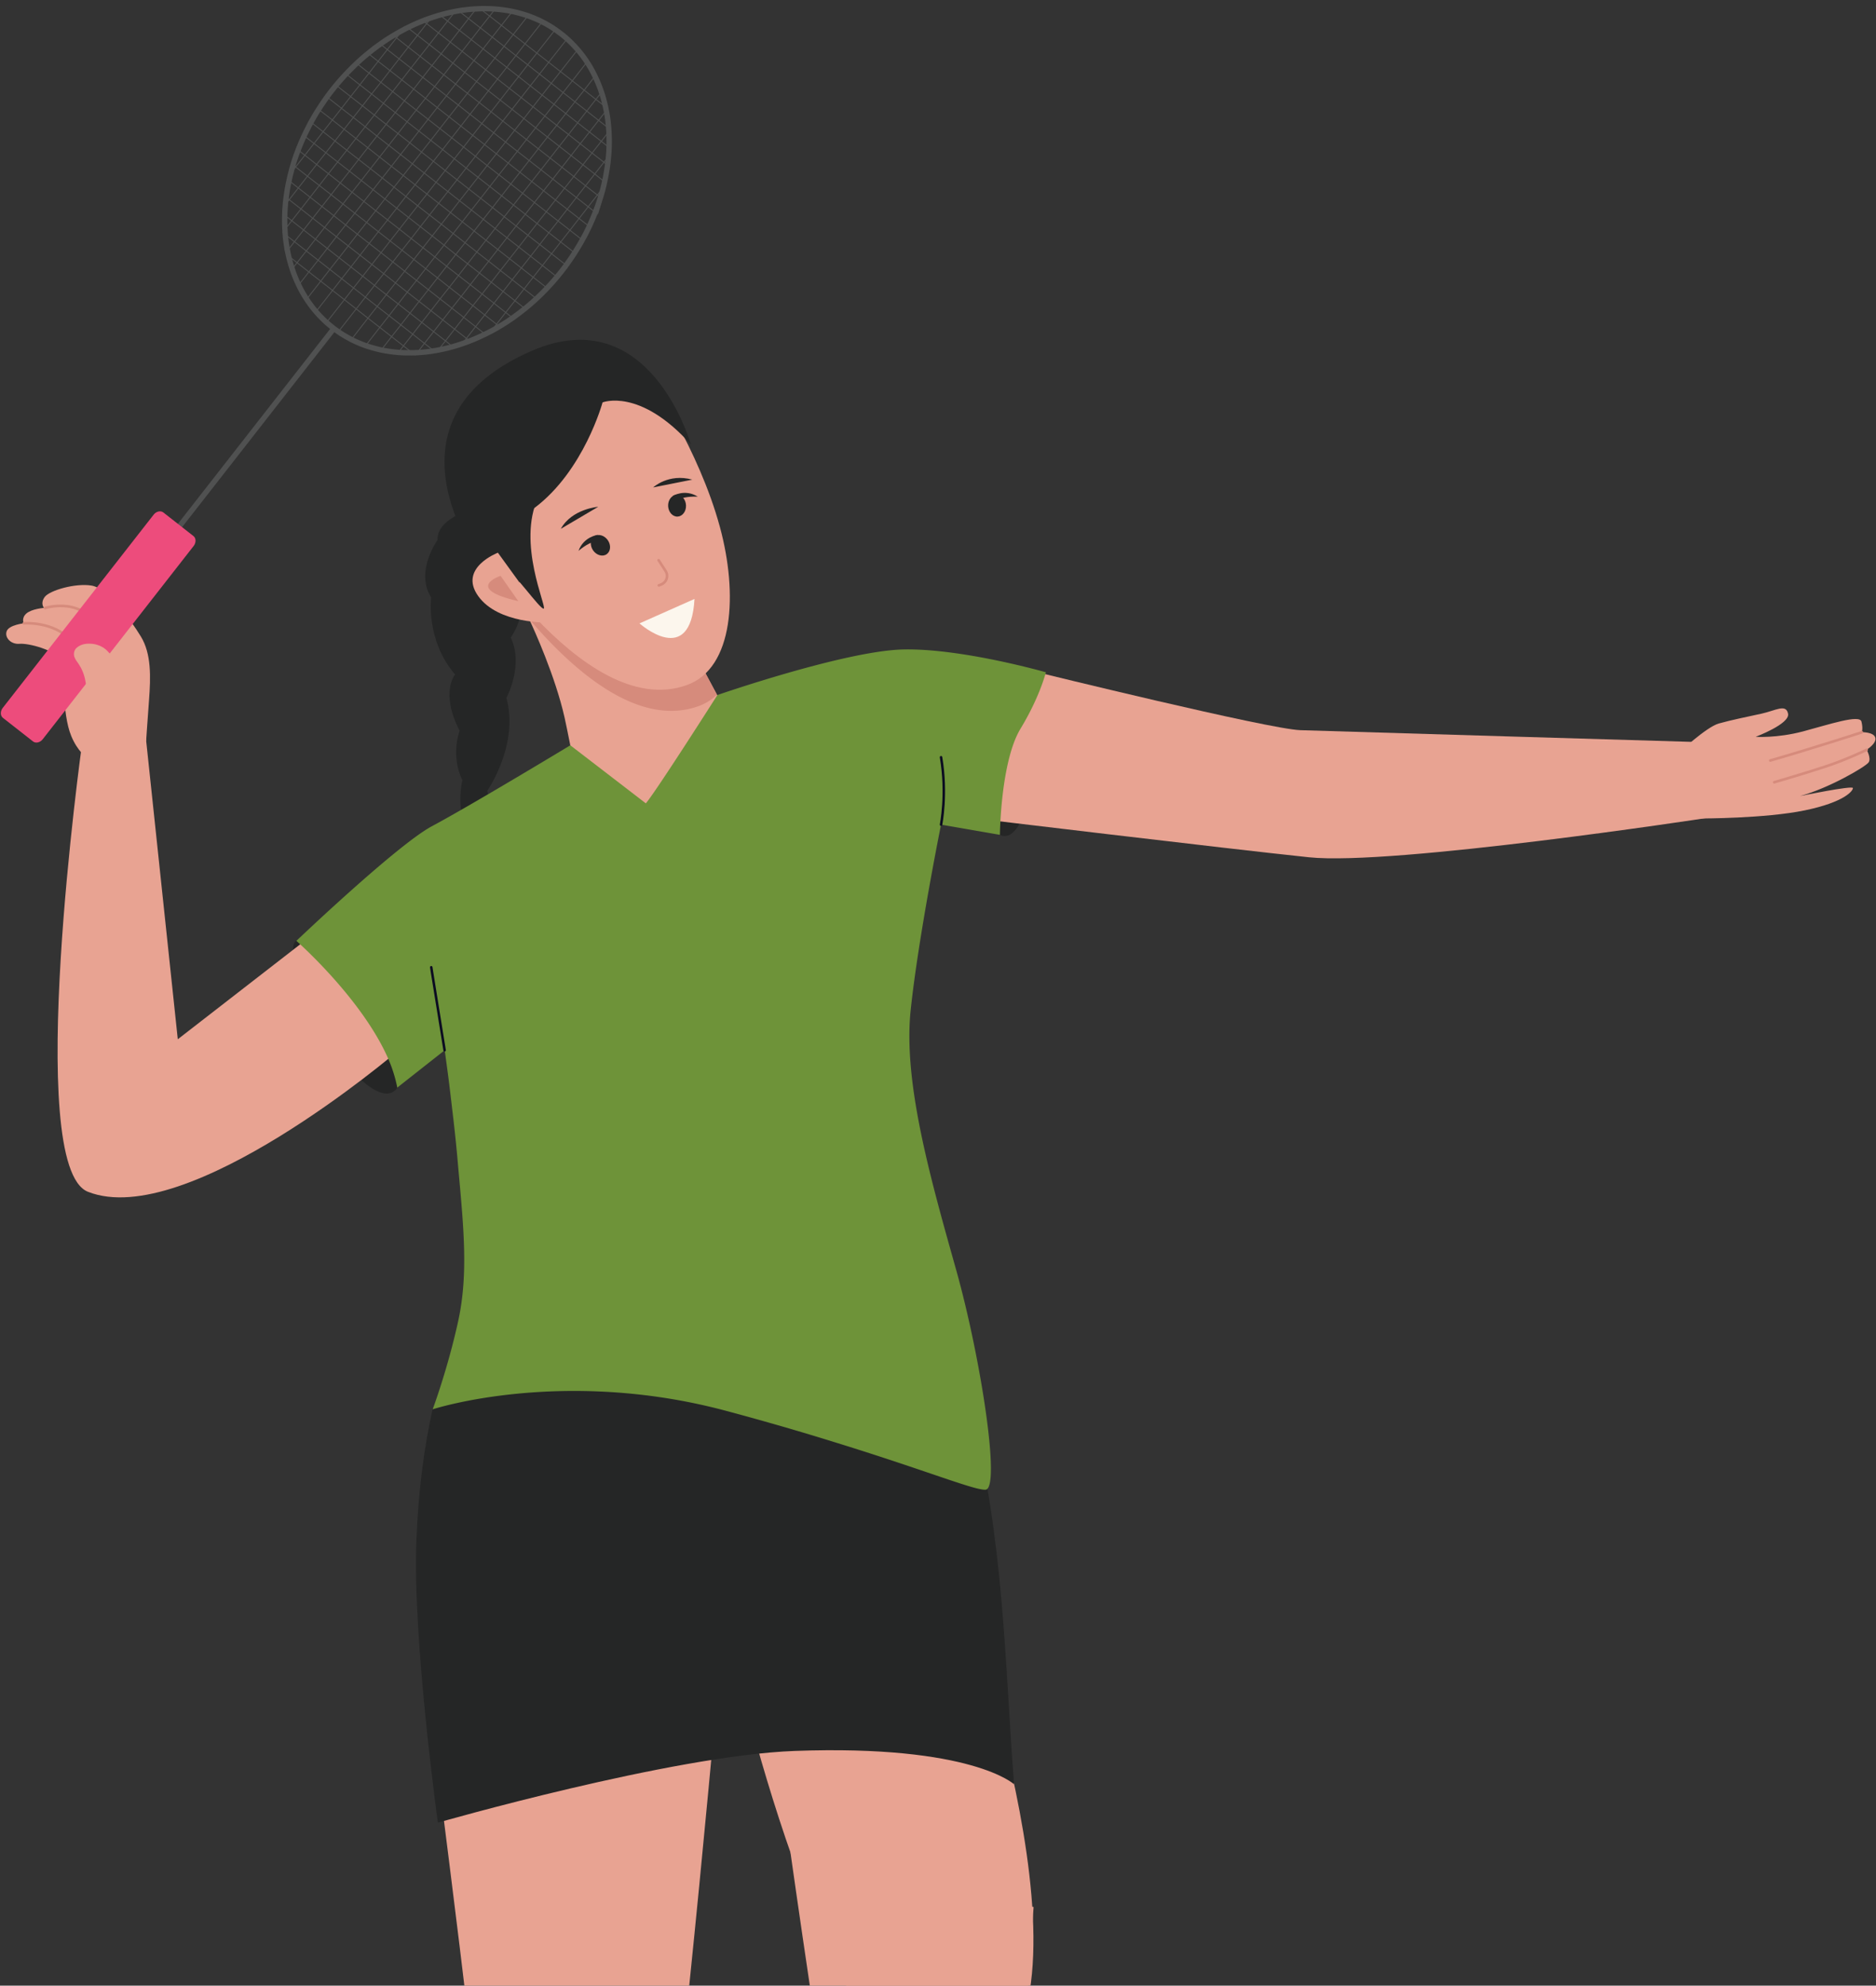 <svg width="378" height="400" fill="none" xmlns="http://www.w3.org/2000/svg"><rect width="100%" height="100%" fill="#333333" stroke="none"/><g clip-path="url(#a)"><path d="M201.474 168.177s3.818 2.56 6.124-8.923c2.287-11.483-.872-22.54-.872-22.54l-8.644 10.184-.756 13.461 4.148 7.837v-.019z" fill="#252626"/><path d="M209.304 135.492s46.36 11.387 52.697 11.6c6.338.213 81.188 2.425 81.188 2.425l.582 15.285s-63.183 9.659-80.025 7.894c-16.843-1.765-67.583-7.875-67.583-7.875l-5.679-22.54 18.8-6.789h.02z" fill="#E8A392"/><path d="M80.05 219.094s-2.132 4.5-9.574-3.938c-7.442-8.418-13.45-24.324-10.776-25.623 2.675-1.3 17.443 6.789 17.443 6.789l4.807 10.843-1.919 11.91.02.019z" fill="#252626"/><path d="m61.56 189.397-25.738 19.96-6.454-60.927-12.85 1.513s-11.822 84.999 1.202 90.139c19.963 7.894 62.31-28.262 62.31-28.262l-11.802-20.774-6.668-1.668v.019zM151.625 156.441s-16.338 13.675-16.532 13.811c-.407 0-12.831-7.119-12.831-7.119l-6.143-5.217-.582-4.578s-1.279-6.576-1.783-8.806c-1.88-8.322-6.144-17.71-7.19-19.921 0-.02-.02-.02-.02-.039-.155-.291-.213-.446-.213-.446l.271-.039 26.591-5.198 11.28 21.065 6.726 12.569.426 3.957v-.039z" fill="#E8A392"/><path d="M144.474 139.915a10.194 10.194 0 0 1-3.702 2.328c-12.113 4.383-25.215-7.041-34.227-17.632 0-.02-.02-.02-.02-.039-.155-.291-.213-.446-.213-.446l.271-.039 26.591-5.198 11.28 21.065.02-.039z" fill="#D68B7C"/><path d="M92.997 104.884s24.226 40.753 45.43 33.111c9.438-3.414 10.272-18.428 6.628-31.831-4.283-15.75-14.09-29.93-14.09-29.93l-23.626 6.11-14.361 22.559.019-.019z" fill="#E8A392"/><path d="M136.532 104.064c.994-.049 1.753-1.068 1.694-2.277-.059-1.209-.912-2.15-1.907-2.102-.994.048-1.752 1.068-1.694 2.277.059 1.209.913 2.15 1.907 2.102zM98.171 115.475c-.833-6.731 4.478-9.369 9.497-13.132 10.001-7.488 13.742-21.279 13.742-21.279s7.5-3.026 17.792 8.477c0 0-8.179-29.212-32.038-18.874-33.413 14.47-8.993 44.788-8.993 44.788v.02z" fill="#252626"/><path d="M96.33 102.168s-8.392 1.979-8.159 6.595c0 0-4.613 6.382-1.299 11.58 0 0-1.143 8.613 4.826 15.537 0 0-3.081 3.55.911 11.328 0 0-1.899 4.927.562 9.99 0 0-1.608 6.11 1.512 11.308 0 0 .136 11.697-5.66 21.066-5.775 9.369-11.085 12.472-9.496 14.897 1.57 2.424 13.606-5.936 16.803-15.77 3.198-9.834 1.357-18.272 1.454-19.533.097-1.28 1.764-5.392.388-9.834 0 0 6.492-9.35 3.857-18.738 0 0 3.585-6.595.872-12.162 0 0 3.779-4.849 1.337-10.455 0 0 2.636-2.813-.213-8.322l-7.714-7.506.02.019z" fill="#252626"/><path d="m132.709 112.856 1.415 2.192c.621.97.194 2.25-.872 2.677l-.504.194" stroke="#D68B7C" stroke-width=".53" stroke-linecap="round" stroke-linejoin="round"/><path d="M120.538 102.091s-5.311.407-7.539 4.442l7.539-4.442zM131.604 98.192s3.082-2.89 7.889-1.571l-7.889 1.57zM96.64 113.748s1.861-1.552 4.265-.252c2.384 1.3 8.062 9.524 8.663 9.097.601-.407-5.388-13.151-1.163-22.306 5.505-11.91-9.4-4.054-9.4-4.054s-6.047 10.222-5.717 10.881c.33.66 3.353 6.634 3.353 6.634zM135.559 99.899s2.442-1.474 5.039.155c0 0-2.442-.155-3.857.582l-1.182-.737zM122.244 111.641c.815-.573.912-1.84.217-2.831-.695-.99-1.919-1.329-2.734-.757-.815.573-.912 1.84-.216 2.831.695.99 1.919 1.329 2.733.757z" fill="#252626"/><path d="M120.441 107.755s-2.83.329-3.877 3.219c0 0 1.822-1.629 3.392-1.9l.485-1.319z" fill="#252626"/><path d="M128.852 125.581s10.292 9.194 11.086-4.927l-11.086 4.927z" fill="#FCF6ED"/><path d="M100.323 111.343s-8.024 3.045-3.973 8.729c4.051 5.683 14.168 5.334 14.168 5.334l-10.195-14.063z" fill="#E8A392"/><path d="M100.866 115.998s-7.578 2.541 3.566 5.102l-3.566-5.102z" fill="#D68B7C"/><path d="M143.737 315.071s11.939 63.875 32.832 95.434c3.663 5.528 12.268 9.834 17.695 8.515 31.127-7.487.504-94.231.504-94.231l-51.031-9.718zM145.714 328.3s-8.741 98.363-12.327 117.139c-3.585 18.796-5.039 21.046-6.977 44.536-1.938 23.49-6.822 57.261-7.384 72.468l-10.543 10.824-12.618-10.009s1.183-9.33.407-20.212c-1.24-17.477-3.895-42.422-3.217-58.424 1.105-25.973 4.69-33.984 4.962-41.995.271-8.011-10.97-94.717-10.97-94.717l58.648-19.591.019-.019z" fill="#E8A392"/><path d="M159.262 373.107s7.074 50.103 10.659 68.899c3.586 18.796 5.04 21.046 6.978 44.536 1.938 23.49 6.822 57.26 7.384 72.468l10.543 10.823 12.618-10.009s-1.183-9.33-.407-20.212c1.24-17.476 3.895-42.421 3.217-58.424-1.105-25.972-4.69-33.983-4.962-41.995-.271-8.011 2.966-55.029 2.966-55.029l-48.977-11.037-.019-.02z" fill="#E8A392"/><path d="M204.342 359.452s-8.528-8.031-44.209-6.731c-24.788.912-71.904 14.451-71.904 14.451s-5.078-36.564-4.341-56.562c.406-10.649 1.627-19.339 3.275-26.71l38.956-16.177 69.385 16.177c6.822 25.779 6.958 51.402 8.819 75.552h.019z" fill="#252626"/><path d="M210.719 135.492s-1.221 4.927-5.098 11.309c-4.012 6.653-4.147 21.376-4.147 21.376l-11.862-2.056s-4.593 22.772-6.124 37.436c-1.531 14.684 4.148 34.372 9.187 52.314 5.019 17.942 8.973 44.012 5.911 44.226-2.248.135-11.668-3.763-29.77-9.369a562.056 562.056 0 0 0-22.443-6.498c-33.026-8.865-59.19-.33-59.19-.33s3.023-8.089 5.135-17.748c2.094-9.583 1.086-19.029-.019-31.307-.33-3.977-.756-7.837-1.163-11.231-.31-2.619-.581-4.985-.833-6.886-.427-3.201-.698-5.16-.698-5.16l-9.555 7.526a28.21 28.21 0 0 0-1.783-5.722c-5.291-12.201-18.548-23.839-18.548-23.839s20.292-19.339 27.29-23.083c8.217-4.403 27.908-16.313 27.908-16.313l15.214 11.697c2.113-2.483 14.42-21.822 14.42-21.822s25.448-8.826 37.27-9.175c11.803-.31 28.936 4.597 28.936 4.597l-.038.058z" fill="#6E9339"/><path d="M29.446 149.245s.232-3.53.581-8.205c.349-4.675.485-9.33-1.647-12.822-2.132-3.491-6.667-9.737-9.962-10.261-3.295-.523-8.431.99-9.4 2.289-.97 1.3-.155 2.211-.155 2.211s-2.5.194-3.566 1.145c-1.047.95-.504 1.959-.504 1.959s-2.946.33-3.43 1.552c-.505 1.222.755 2.735 2.577 2.58 1.822-.156 7.326 1.28 8.218 3.317.872 2.017.252 10.59 2.21 15.284 1.24 3.007 3.042 4.287 3.042 4.287l12.036-3.317v-.019z" fill="#E8A392"/><path d="M9.076 122.477s8.237-2.619 11.28 5.179M4.812 125.561s5.892-.485 9.555 3.453" stroke="#D68B7C" stroke-width=".53" stroke-linecap="round" stroke-linejoin="round"/><path d="m111.874 5.978-3.702 4.713-1.841 2.367-1.841 2.366-1.861 2.367-1.841 2.366-1.841 2.366-1.86 2.367-1.842 2.366-1.841 2.367-1.86 2.366-1.842 2.367-1.841 2.366-1.841 2.367-1.86 2.366-1.842 2.347-1.841 2.367-1.861 2.366-1.841 2.366-1.841 2.367-1.842 2.366-1.86 2.367-1.841 2.366-3.605 4.597M114.258 7.84l-3.702 4.713-1.841 2.367-1.861 2.366-1.841 2.367-1.841 2.366-1.861 2.367-1.84 2.366-1.842 2.366-1.841 2.367-1.86 2.366-1.842 2.367-1.841 2.366-1.86 2.367-1.842 2.366-1.841 2.347-1.842 2.386L81 50.397l-1.841 2.367-1.842 2.366-1.86 2.366-1.841 2.367-1.842 2.366-3.605 4.597M116.39 10.012l-3.45 4.403-1.861 2.367-1.841 2.366-1.841 2.367-1.841 2.366-1.861 2.367-1.841 2.366-1.841 2.366-1.86 2.367-1.842 2.366-1.841 2.367-1.86 2.366-1.842 2.367-1.841 2.347-1.842 2.366-1.86 2.367-1.841 2.366-1.842 2.367-1.86 2.366-1.841 2.367-1.842 2.366-1.86 2.366-3.334 4.287M118.27 12.495l-2.946 3.782-1.86 2.367-1.842 2.366-1.841 2.367-1.86 2.366-1.842 2.367-1.841 2.366-1.841 2.367-1.861 2.366-1.841 2.366-1.841 2.367-1.86 2.366-1.842 2.367-1.841 2.366-1.841 2.347-1.861 2.367-1.841 2.366-1.841 2.367-1.861 2.366-1.841 2.367-1.841 2.366-1.861 2.367-2.85 3.666M119.879 15.346l-2.171 2.813-1.861 2.347-1.841 2.366-1.841 2.367-1.861 2.366-1.841 2.367-1.841 2.366-1.861 2.367-1.841 2.366-1.841 2.367-1.841 2.366-1.861 2.367-1.841 2.366-1.841 2.367-1.861 2.366-1.841 2.366-1.841 2.347-1.842 2.367-1.86 2.366-1.841 2.367-1.842 2.366-1.86 2.367-2.093 2.677M121.197 18.586l-1.125 1.435-1.841 2.347-1.841 2.367-1.841 2.366-1.861 2.367-1.841 2.366-1.841 2.366-1.861 2.367-1.841 2.366-1.841 2.367-1.861 2.366-1.841 2.367-1.841 2.366-1.842 2.367-1.86 2.366-1.841 2.367-1.842 2.366-1.86 2.347-1.841 2.366-1.842 2.367-1.84 2.366-1.862 2.367-1.007 1.319M83.674 71.54l.407-.504 1.434-1.862 1.861-2.367 1.841-2.366 1.842-2.367 1.86-2.347 1.841-2.366 1.842-2.367 1.86-2.366 1.841-2.367 1.842-2.366 1.841-2.367 1.86-2.366 1.842-2.367 1.841-2.366 1.861-2.366 1.841-2.367 1.841-2.366 1.841-2.367 1.861-2.366 1.841-2.347 1.551-1.979M87.9 71.036l.406-.524 1.454-1.843 1.841-2.366 1.841-2.367 1.842-2.366 1.86-2.347 1.841-2.367 1.842-2.366 1.86-2.367 1.842-2.366 1.841-2.366 1.841-2.367 1.861-2.366 1.841-2.367 1.841-2.366 1.861-2.367 1.841-2.366 1.841-2.367 1.861-2.366 1.531-1.96M93.152 69.232l.833-1.067 1.841-2.367 1.842-2.347 1.86-2.366 1.842-2.367 1.841-2.366 1.841-2.366 1.861-2.367 1.841-2.366 1.841-2.367 1.861-2.366 1.841-2.367 1.841-2.366 1.841-2.367 1.861-2.366 1.841-2.367.93-1.183M98.986 66.69l1.066-1.376 1.841-2.367 1.861-2.366 1.841-2.367 1.841-2.366 1.861-2.367 1.841-2.366 1.841-2.367 1.861-2.366 1.841-2.367 1.841-2.366 1.841-2.367 1.183-1.493M58.498 35.035l1.066-1.397 1.86-2.366 1.842-2.367 1.841-2.366 1.86-2.367 1.842-2.347 1.841-2.366 1.86-2.367 1.842-2.366 1.841-2.367 1.841-2.366 1.861-2.367 1.182-1.513M86.892 3.572l-.93 1.184-1.842 2.366-1.86 2.367-1.842 2.366-1.84 2.366-1.842 2.367-1.86 2.347-1.842 2.386-1.841 2.347-1.86 2.366-1.842 2.367-1.841 2.366-1.86 2.367-1.842 2.366-1.841 2.367-1.841 2.366-.834 1.067M56.948 46.828l.407-.524 1.434-1.843 1.86-2.366 1.842-2.366 1.841-2.367 1.841-2.366 1.86-2.367 1.842-2.366 1.841-2.367 1.86-2.366 1.842-2.347 1.841-2.367 1.86-2.366 1.842-2.366 1.841-2.367 1.842-2.366 1.86-2.367 1.841-2.366 1.842-2.367 1.53-1.959M95.962 1.768l-1.55 1.979-1.842 2.366-1.84 2.367-1.842 2.366-1.86 2.367-1.842 2.366-1.841 2.367-1.86 2.366-1.842 2.366-1.841 2.367-1.86 2.366L74.1 29.76l-1.841 2.366-1.841 2.366-1.861 2.367-1.841 2.366-1.841 2.367-1.861 2.366-1.841 2.367-1.842 2.366-1.453 1.862M99.761 1.827l-1.105 1.416-1.86 2.366-1.842 2.367-1.84 2.366-1.861 2.367-1.842 2.366-1.84 2.366-1.842 2.367-1.86 2.366-1.842 2.367-1.841 2.366-1.86 2.367-1.842 2.366-1.841 2.347-1.841 2.367-1.86 2.366-1.842 2.367-1.841 2.366-1.861 2.366-1.841 2.367-1.841 2.366-1.861 2.367-1.008 1.3M103.23 2.312l-2.19 2.793-1.86 2.366-1.842 2.367-1.841 2.366-1.86 2.366-1.842 2.367-1.841 2.366-1.86 2.367-1.842 2.366-1.841 2.367-1.841 2.366-1.861 2.367-1.841 2.366-1.841 2.347-1.861 2.367-1.841 2.366-1.841 2.367-1.842 2.366-1.86 2.366-1.841 2.367-1.842 2.366-1.86 2.367-2.093 2.677M106.37 3.184l-2.965 3.783-1.841 2.366-1.842 2.367-1.86 2.366-1.841 2.367-1.842 2.366-1.84 2.367-1.861 2.366-1.842 2.366-1.84 2.367-1.862 2.366-1.84 2.367-1.842 2.347-1.86 2.366-1.842 2.367-1.841 2.366-1.841 2.367-1.86 2.366-1.842 2.367-1.841 2.366-1.86 2.367-1.842 2.366-2.85 3.647M109.239 4.426l-3.45 4.403-1.842 2.366-1.841 2.367-1.86 2.366-1.842 2.367-1.84 2.366-1.861 2.367-1.842 2.366-1.84 2.367-1.842 2.366-1.86 2.366-1.842 2.367-1.841 2.366-1.86 2.347-1.842 2.367-1.841 2.366-1.86 2.367-1.842 2.366-1.841 2.367-1.841 2.366-1.861 2.367-1.841 2.366-3.353 4.287" stroke="#505151" stroke-width=".18" stroke-miterlimit="10"/><path d="m112.223 55.79-2.926-2.309-2.384-1.862-2.384-1.862-2.384-1.862-2.384-1.862-2.384-1.862-2.384-1.862-2.384-1.863-2.364-1.862-2.384-1.862-2.384-1.862-2.384-1.862-2.384-1.862-2.384-1.862-2.383-1.863-2.365-1.881-2.384-1.862-2.384-1.843-2.946-2.308M110.227 58.02l-2.791-2.172-2.384-1.862-2.364-1.863-2.384-1.862L97.92 48.4l-2.384-1.862-2.384-1.862-2.384-1.862-2.384-1.862-2.364-1.862-2.384-1.863-2.384-1.881-2.384-1.843-2.384-1.862-2.384-1.881-2.384-1.863-2.383-1.862-2.365-1.862L64.158 22M108.076 60.154l-2.481-1.94-2.384-1.862-2.384-1.862-2.365-1.862-2.383-1.862-2.384-1.862-2.384-1.863-2.384-1.881-2.384-1.843-2.384-1.862-2.384-1.881-2.384-1.863-2.364-1.862-2.384-1.862-2.384-1.862-2.384-1.862-2.384-1.862-2.384-1.862-2.48-1.94M105.769 62.152l-2.016-1.571-2.383-1.863-2.384-1.862-2.384-1.862-2.384-1.862-2.384-1.862-2.365-1.882-2.383-1.862-2.384-1.862-2.384-1.862-2.384-1.862-2.384-1.862-2.384-1.862-2.364-1.863-2.384-1.862-2.384-1.862-2.384-1.862-2.384-1.862-2.035-1.59M103.288 64.033l-1.395-1.086-2.365-1.862-2.384-1.862-2.384-1.862-2.383-1.862-2.384-1.863-2.384-1.881-2.384-1.862-2.365-1.843-2.383-1.882-2.384-1.862-2.384-1.862-2.384-1.862-2.384-1.862-2.384-1.862-2.384-1.862-2.384-1.863-2.364-1.862-1.396-1.086M100.633 65.76l-.582-.447-2.383-1.862-2.384-1.881-2.365-1.843-2.384-1.862-2.384-1.882-2.383-1.862-2.384-1.862L81 50.397l-2.384-1.862-2.384-1.862-2.365-1.862-2.383-1.862-2.384-1.863-2.384-1.862-2.384-1.862-2.384-1.862-2.384-1.862-.562-.446M58.188 36.353l1.919 1.514 2.384 1.862 2.383 1.862 2.384 1.862 2.384 1.862 2.365 1.862 2.384 1.862 2.384 1.862 2.383 1.862 2.384 1.863 2.384 1.862 2.384 1.862 2.365 1.862 2.384 1.862 2.383 1.862 2.384 1.862 1.92 1.513M57.606 39.71l.66.523 2.383 1.862 2.365 1.862 2.384 1.862 2.384 1.862 2.383 1.863 2.384 1.862 2.384 1.862 2.384 1.862 2.365 1.862 2.384 1.862 2.383 1.862 2.384 1.862 2.384 1.863 2.384 1.862 2.384 1.862.659.524M57.316 43.298l1.473 1.164 2.384 1.862 2.384 1.862 2.384 1.862 2.383 1.862 2.384 1.862 2.384 1.862 2.365 1.862 2.384 1.863 2.384 1.862 2.384 1.862 2.383 1.862 2.384 1.862 2.384 1.862 1.473 1.164M57.413 47.197l1.918 1.493 2.384 1.862 2.384 1.862 2.365 1.862 2.383 1.863L71.231 58l2.384 1.862L76 61.725l2.384 1.862 2.384 1.862 2.384 1.862 2.364 1.862 1.92 1.494.464.369M58.091 51.522l1.764 1.397 2.384 1.862 2.384 1.862 2.384 1.862 2.384 1.862 2.383 1.862 2.365 1.862 2.384 1.863 2.384 1.862 2.384 1.862 1.783 1.396.6.466M122.418 33.27l-.737-.583-2.384-1.862-2.384-1.862-2.364-1.862-2.384-1.862-2.384-1.862-2.384-1.862-2.384-1.862-2.384-1.862-2.383-1.863-2.384-1.862-2.365-1.862-2.384-1.862L90.73 8.48l-2.383-1.862-2.384-1.862-.737-.582M121.817 36.625l-1.977-1.571-2.384-1.862-2.384-1.862-2.384-1.862-2.384-1.863-2.384-1.862-2.364-1.862-2.384-1.862-2.384-1.862-2.384-1.862-2.384-1.862-2.383-1.862-2.384-1.862-2.365-1.863-2.384-1.862-2.384-1.862-1.996-1.552M120.983 39.767l-.62-.485-2.384-1.862-2.364-1.862-2.384-1.862-2.384-1.862-2.384-1.862-2.384-1.862-2.384-1.862-2.384-1.863-2.364-1.862-2.384-1.862-2.384-1.862-2.384-1.862-2.384-1.862-2.384-1.862-2.383-1.862-2.384-1.862-2.365-1.863-.62-.485M119.956 42.774l-1.434-1.125-2.384-1.862-2.384-1.862-2.364-1.862-2.384-1.863-2.384-1.862-2.384-1.862-2.384-1.862-2.384-1.862-2.384-1.862-2.384-1.862-2.364-1.862-2.384-1.863-2.384-1.862-2.384-1.862-2.384-1.862-2.384-1.862-2.384-1.862-1.414-1.125M118.735 45.625l-2.054-1.61-2.384-1.862-2.384-1.862-2.384-1.862-2.384-1.862-2.384-1.862-2.364-1.862-2.384-1.863-2.384-1.862-2.384-1.862-2.384-1.862-2.384-1.862-2.384-1.862-2.364-1.862-2.384-1.862-2.384-1.863-2.384-1.862-2.384-1.862-2.054-1.61M96.718 1.749l1.938 1.494 2.384 1.862 2.364 1.862 2.384 1.862 2.384 1.862 2.384 1.862 2.384 1.862 2.384 1.863 2.384 1.881 2.364 1.862 1.938 1.494M92.396 2.176l2.016 1.57 2.383 1.863 2.384 1.862 2.384 1.862 2.384 1.862 2.384 1.863 2.384 1.862 2.365 1.862 2.383 1.862 2.384 1.862 2.384 1.862 2.384 1.882 2.016 1.57M88.617 3.03l1.57 1.221 2.383 1.862 2.384 1.862 2.384 1.863 2.384 1.862 2.384 1.862 2.384 1.862 2.364 1.862 2.384 1.862 2.384 1.862 2.384 1.862 2.384 1.863 2.384 1.862 2.384 1.862 1.55 1.241M117.34 48.341l-2.5-1.96-2.384-1.861-2.384-1.862-2.384-1.863-2.384-1.862-2.384-1.862-2.384-1.862-2.384-1.862-2.364-1.862-2.384-1.862-2.384-1.862-2.384-1.863-2.384-1.862-2.384-1.862-2.384-1.862-2.364-1.862-2.384-1.862-2.384-1.862-2.52-1.979M115.789 50.94l-2.81-2.192-2.384-1.862-2.384-1.862-2.364-1.862-2.384-1.862-2.384-1.862-2.384-1.863-2.384-1.862-2.384-1.862-2.384-1.862-2.364-1.862-2.384-1.862-2.384-1.862-2.384-1.862-2.384-1.863-2.384-1.862-2.383-1.881-2.365-1.843-2.81-2.211M114.083 53.423l-2.945-2.308-2.384-1.862-2.384-1.862-2.384-1.863-2.384-1.862-2.365-1.862-2.383-1.862-2.384-1.862-2.384-1.862-2.384-1.862-2.384-1.863-2.384-1.862-2.364-1.862-2.384-1.862-2.384-1.862-2.384-1.862-2.384-1.862-2.384-1.862-2.946-2.309" stroke="#505151" stroke-width=".18" stroke-miterlimit="10"/><path d="M113.231 54.548c-.33.427-.659.834-.988 1.222a44.51 44.51 0 0 1-1.997 2.25 44.496 44.496 0 0 1-2.151 2.134 43.66 43.66 0 0 1-2.306 1.998 55.87 55.87 0 0 1-2.481 1.881 39.143 39.143 0 0 1-2.675 1.727c-.543.33-1.085.64-1.647.93-.407.214-.814.427-1.221.621-1.028.505-2.074.97-3.12 1.378-.485.194-.99.368-1.493.543-.64.213-1.28.427-1.919.601-.969.272-1.938.504-2.907.679-.29.058-.581.116-.872.155-1.124.194-2.248.31-3.353.369-.33 0-.678.038-1.008.038-.93 0-1.88 0-2.79-.077a28.948 28.948 0 0 1-3.45-.485 27.741 27.741 0 0 1-3.14-.873 23.6 23.6 0 0 1-2.869-1.222c-.891-.466-1.783-.97-2.616-1.552-.407-.29-.834-.582-1.221-.892-.388-.31-.776-.64-1.163-.97a25.026 25.026 0 0 1-2.132-2.172 23.417 23.417 0 0 1-1.88-2.503 24.124 24.124 0 0 1-1.609-2.832 26.341 26.341 0 0 1-1.318-3.239 30.72 30.72 0 0 1-.756-2.696c-.077-.33-.135-.66-.213-.99a31.08 31.08 0 0 1-.465-3.355c-.02-.291-.039-.601-.058-.892a30.96 30.96 0 0 1-.039-3.007c.02-.66.058-1.338.116-2.017.04-.524.097-1.048.175-1.571.136-1.106.33-2.231.581-3.356.097-.446.194-.892.31-1.338.156-.621.31-1.222.504-1.843.291-1.009.64-2.018 1.027-3.007.369-.95.776-1.92 1.222-2.87.426-.912.891-1.824 1.376-2.736.484-.872.988-1.745 1.55-2.599a50.935 50.935 0 0 1 1.686-2.483c.31-.426.62-.853.95-1.26.29-.369.581-.737.892-1.106a44.596 44.596 0 0 1 1.996-2.25 55.286 55.286 0 0 1 2.132-2.134 45.183 45.183 0 0 1 2.306-2.017c.814-.66 1.628-1.28 2.48-1.882a36.422 36.422 0 0 1 2.656-1.726c.601-.368 1.202-.698 1.803-1.028a26.93 26.93 0 0 1 1.046-.543 39.783 39.783 0 0 1 3.101-1.377 28.147 28.147 0 0 1 1.648-.602 30.045 30.045 0 0 1 1.744-.543 35.91 35.91 0 0 1 3.1-.737c.233-.039.447-.077.66-.116A32.3 32.3 0 0 1 96 1.788c.252 0 .504-.02.756-.039 1.027-.02 2.035 0 3.043.078 1.163.097 2.325.252 3.45.485 1.066.232 2.112.523 3.139.872.989.35 1.958.757 2.869 1.222.911.466 1.783.97 2.616 1.552.407.291.814.582 1.221.893.407.31.795.64 1.163.97a25.014 25.014 0 0 1 2.132 2.172c.678.795 1.318 1.63 1.88 2.502a22.842 22.842 0 0 1 1.609 2.852 26.444 26.444 0 0 1 1.318 3.239c.329.95.581 1.94.814 2.948.058.252.097.485.155.737.232 1.164.387 2.347.484 3.55 0 .233.039.446.039.679.058 1.047.078 2.114.039 3.2-.02.602-.058 1.203-.117 1.824-.038.582-.116 1.163-.193 1.765a42.087 42.087 0 0 1-.601 3.355c-.078.389-.175.776-.271 1.164-.156.66-.349 1.32-.563 1.998a42.235 42.235 0 0 1-1.046 2.987c-.368.95-.775 1.901-1.221 2.852a40.191 40.191 0 0 1-1.396 2.715 50.378 50.378 0 0 1-1.55 2.6 51.414 51.414 0 0 1-1.706 2.482c-.271.388-.562.757-.852 1.126l.019-.02zM30.24 113.574l37.018-47.388" stroke="#505151" stroke-width="1.08" stroke-miterlimit="10"/><path d="M30.957 103.681.548 142.611c-.523.679-.504 1.571.039 1.998l6.066 4.752c.543.427 1.434.233 1.958-.446l30.409-38.93c.523-.679.504-1.571-.039-1.998l-6.066-4.752c-.543-.427-1.434-.233-1.958.446z" fill="#ED4C7C"/><path d="m21.247 149.963 3.74-11.464-.62-1.688s.078.194.117.272c.349.892.504 1.435.504 1.435s-.097-.543-.368-1.474c-.272-.931-.679-2.269-1.454-3.743-.407-.738-.872-1.533-1.59-2.231-.716-.718-1.744-1.203-2.829-1.358-1.085-.116-2.326-.078-3.314.795-.523.446-.678 1.319-.407 1.921.252.64.659 1.028.91 1.474 1.183 1.765 1.513 3.937 1.493 5.974 0 1.028-.097 1.979-.077 2.987.038.99.31 1.901.62 2.677.523 1.261 1.22 2.192 1.783 2.89l.02.039c.135.155.27.33.387.466.64.717 1.066 1.086 1.066 1.086l.02-.058zM338.092 151.825s5.679-5.354 8.217-6.072c2.539-.717 5.854-1.377 8.664-1.997 2.81-.621 4.903-2.037 5.31.019.407 2.056-6.531 4.655-6.531 4.655s4.225.311 9.535-1.086c5.311-1.416 11.416-3.472 11.784-1.979.368 1.513.058 2.134.058 2.134s2.423-.058 2.733 1.106c.31 1.164-1.744 2.424-1.744 2.424s.95 1.707.407 2.541c-.543.835-7.908 5.179-13.819 6.789 0 0 10.602-2.172 10.64-1.61.039.563-1.725 2.852-9.71 4.501-7.985 1.648-20.893 1.629-20.893 1.629l-4.651-13.074v.02z" fill="#E8A392"/><path d="M376.118 151.049s-4.129 2.017-8.431 3.414c-4.303 1.416-10.195 3.123-10.195 3.123M375.149 147.519s-10.175 3.316-18.451 5.683" stroke="#D68B7C" stroke-width=".53" stroke-linecap="round" stroke-linejoin="round"/><path d="m86.892 194.848.135.873 2.559 15.847M189.612 166.12s1.26-6.168 0-13.578" stroke="#0B0B21" stroke-width=".5" stroke-miterlimit="10" stroke-linecap="round"/></g><defs><clipPath id="a"><path fill="#fff" transform="translate(.16 .682)" d="M0 0h377.741v595.318H0z"/></clipPath></defs></svg>